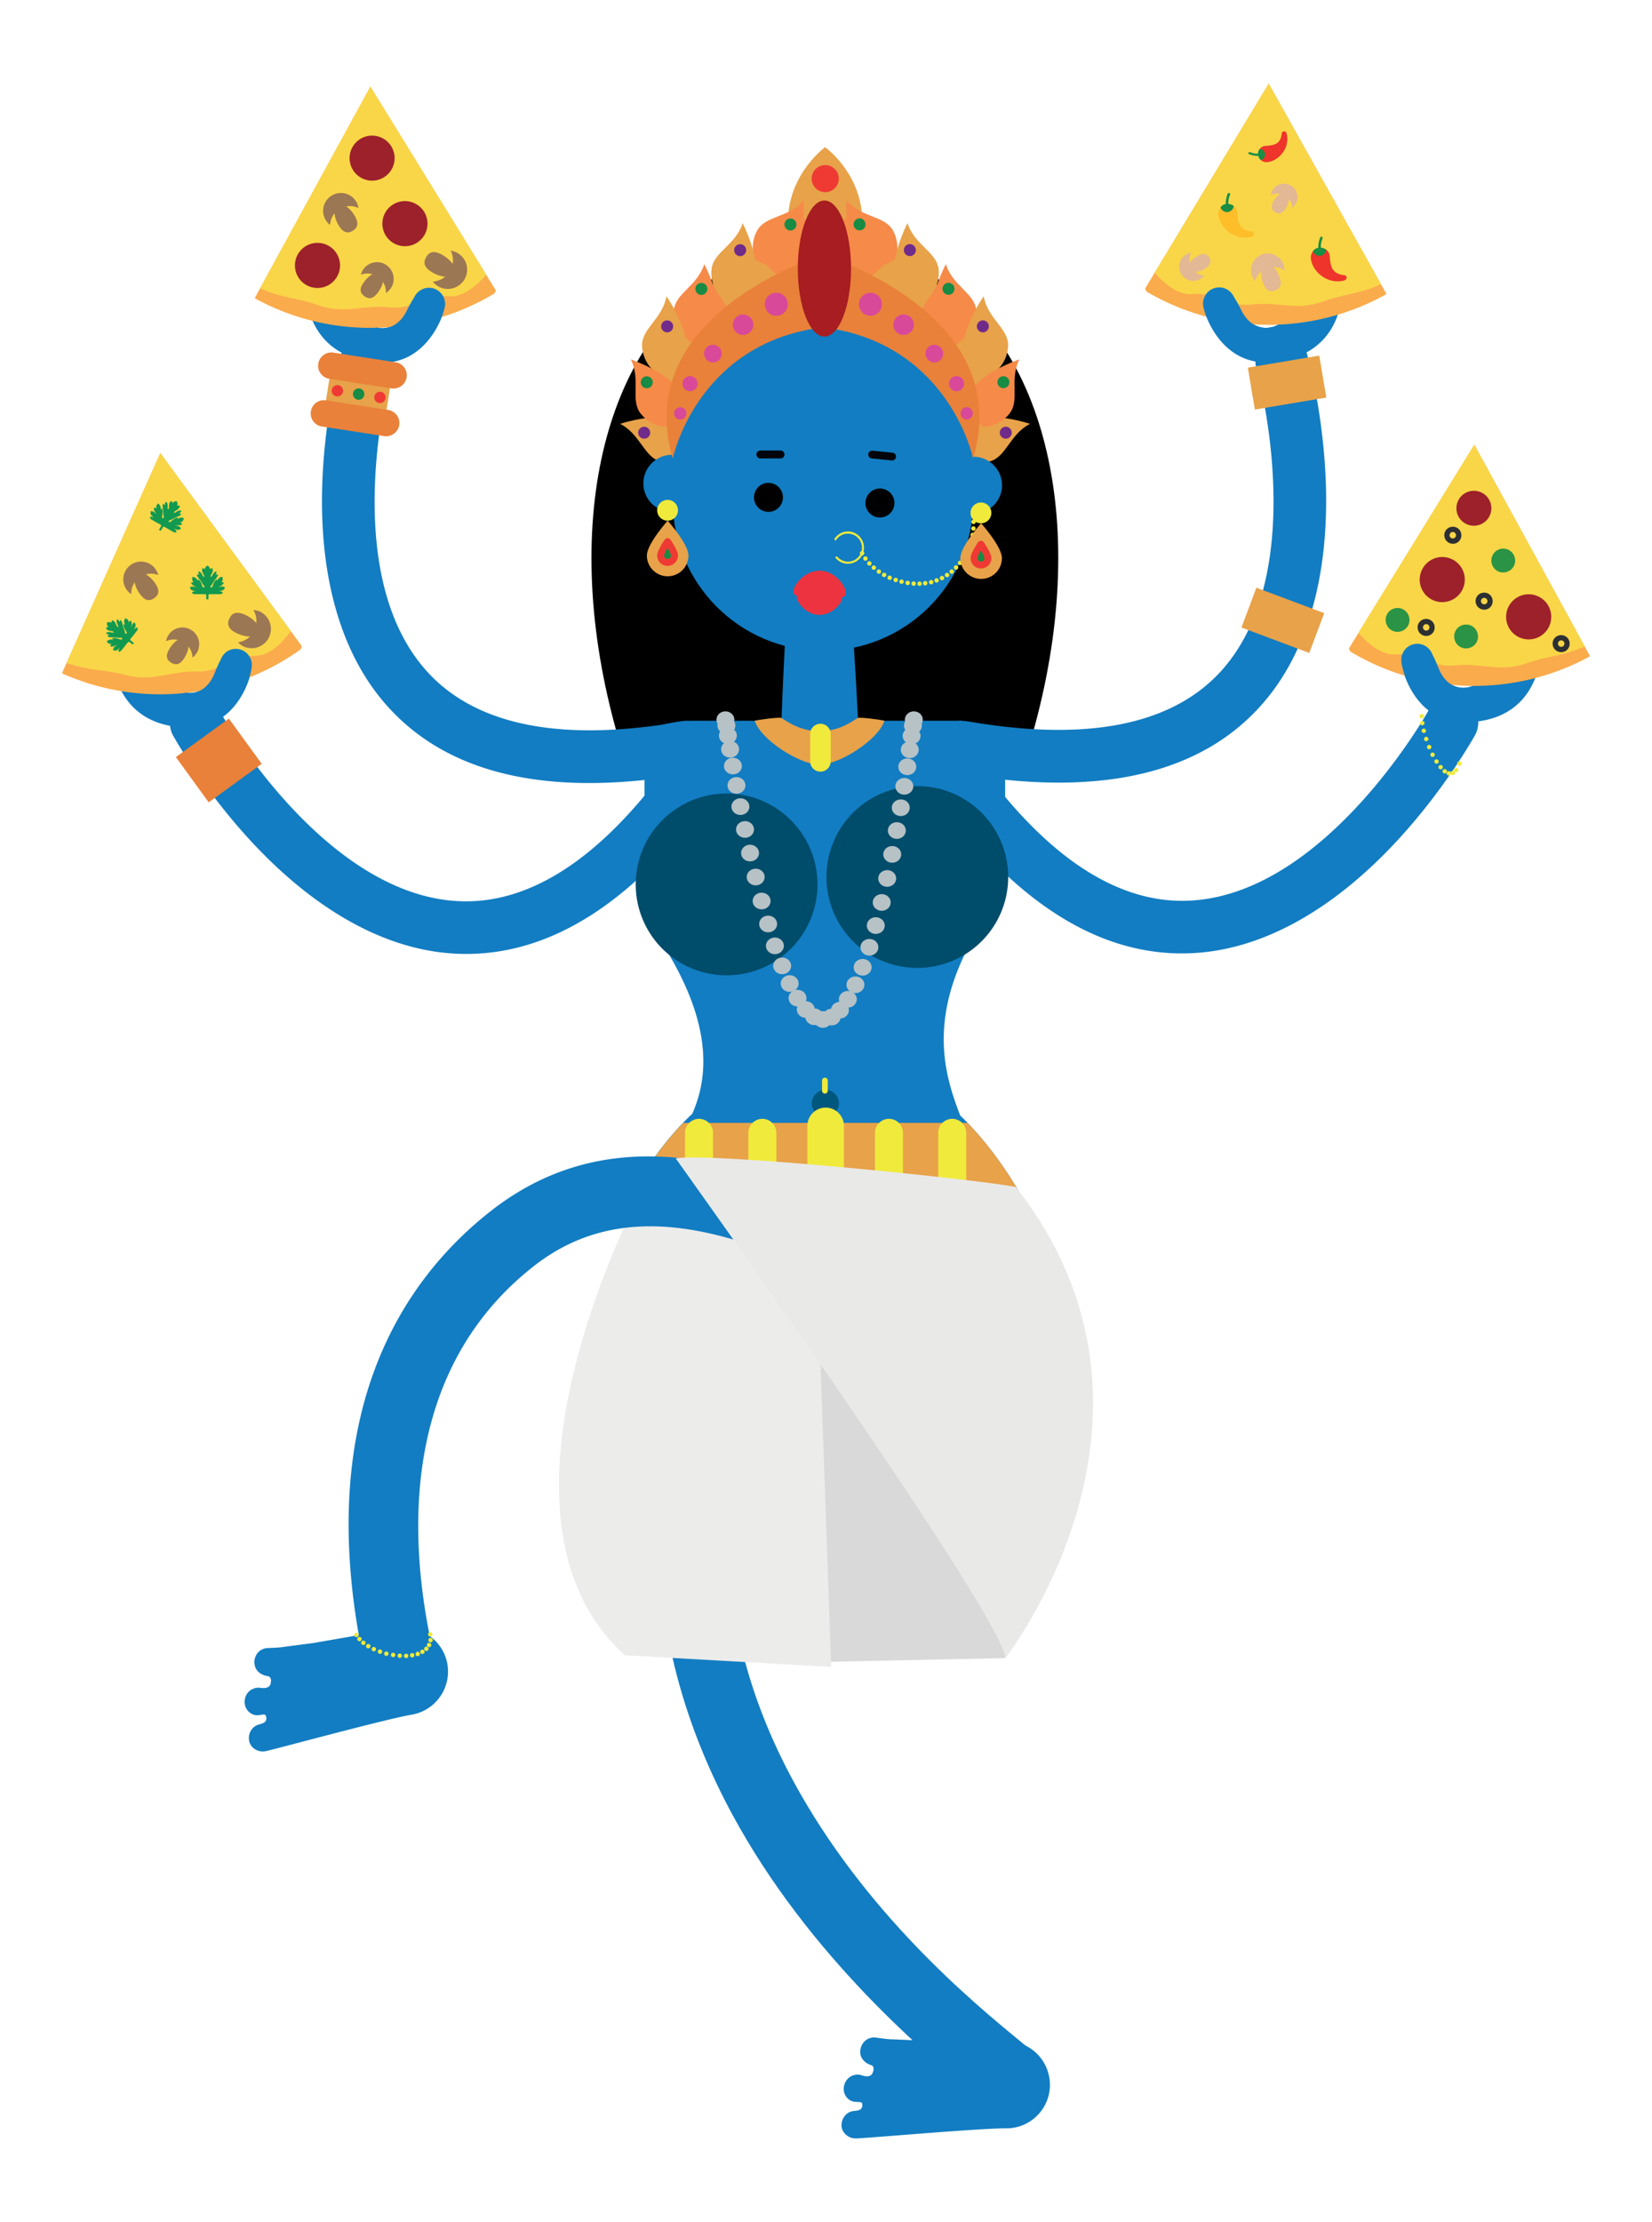<svg xmlns="http://www.w3.org/2000/svg" width="174" height="234" fill="none"><path fill="#D8D9D8" d="M83.67 135.166c1.394 2.488 0 39.91 0 39.91l22.211-.464.929-32.778-3.268-9.156-20.651 1.858.78.63Z"/><path fill="#127DC2" fill-rule="evenodd" d="M43.372 180.568c-2.836.481-15.028 3.816-15.427 3.849-.696.133-1.46-.266-1.675-.962-.215-.78.2-1.626.979-1.842.547-.149.862-.282.796-.763-.066-.464-.381-.248-.697-.248-.63.149-1.31-.266-1.526-.962-.215-.78.2-1.626.979-1.842.15-.066.315-.066.465-.066h.082s1.162.265 1.178-.597c.083-.315-.066-.614-.381-.631-.614-.099-1.145-.497-1.294-1.045-.216-.779.199-1.625.978-1.841.15-.066.316-.066.465-.066.497-.033 1.095-.033 1.675-.133l3.052-.398 8.792-1.526c2.488-.431 4.877 1.261 5.308 3.749.431 2.505-1.244 4.893-3.749 5.324ZM105.989 224.131c-2.87-.017-15.476 1.111-15.858 1.061-.713.017-1.393-.514-1.493-1.244-.066-.813.481-1.559 1.277-1.642.564-.05.896-.133.913-.597.016-.465-.332-.299-.63-.365-.63.033-1.245-.481-1.327-1.211-.067-.813.48-1.559 1.277-1.642.166-.05.315-.017.464.016l.083.017s1.095.465 1.26-.381c.133-.282.05-.631-.248-.681-.597-.199-1.045-.68-1.095-1.244-.066-.812.481-1.559 1.278-1.642.165-.05.315-.016.464.017.498.05 1.095.166 1.675.166l3.069.132 8.924.05a4.606 4.606 0 0 1 4.562 4.628c0 2.521-2.074 4.578-4.595 4.562Z" clip-rule="evenodd"/><path fill="#000" d="M87.378 25.125c-5.905.846-10.799 3.019-13.303 4.893-12.043 9.04-15.211 29.56-7.83 51.257h41.271c7.381-21.697 4.213-42.216-7.83-51.257-2.488-1.89-6.42-4.047-12.308-4.893Z"/><path fill="#127DC2" d="M39.66 38.15c4.942.415 6.85-4.395 7.132-5.672v-.017c.1-.332.1-.697-.033-1.045a1.706 1.706 0 0 0-2.173-1.029c-.431.15-.747.465-.946.846-.431.714-.448.747-.846 1.526-1.293 2.555-3.898 2.107-4.877.382-1.094-1.924-.696-3.7.282-4.611.88-.83 2.39-.83 3.45-.946.183 0 .382-.017.565-.083a1.655 1.655 0 0 0 .995-2.123 1.637 1.637 0 0 0-1.51-1.095c-.348.017-.497-.348-.497-.697 0-.962 1.294-.763 1.343-.763h.067c.166 0 .332-.033.497-.083a1.655 1.655 0 0 0 .996-2.123 1.692 1.692 0 0 0-1.841-1.078c-.316.016-.68.282-.78-.232-.1-.514.249-.747.862-.946a1.652 1.652 0 0 0-.979-3.152c-1.177.133-2.82 1.178-4.544 2.77-2.704 2.472-4.794 7.1-4.695 11.861.117 4.76 2.588 7.912 7.531 8.31Z"/><path fill="#FAAB4C" d="M26.852 31.417v-.066L39.01 9.123l13.22 21.465s-.049.116-.148.315a25.39 25.39 0 0 1-12.458 3.616 25.172 25.172 0 0 1-12.772-3.102Z"/><path fill="#F9D648" d="M33.636 32.18c-2.753-.945-3.384-.63-6.22-1.791-.017 0-.017-.017-.033-.017L39.01 9.123 51.219 28.93c-1.028 1.161-2.471 2.389-3.898 2.273-2.654-.216-3.765 1.46-6.353 1.16-2.604-.298-4.578.747-7.332-.182Z"/><path fill="#9C7753" d="M35.787 21.995c-.63.365-.978 1.012-1.028 1.692a1.816 1.816 0 0 1-.465-.53 1.872 1.872 0 0 1 .664-2.572 1.872 1.872 0 0 1 2.57.664c.117.215.2.431.233.663a2.089 2.089 0 0 0-1.974.083Z"/><path fill="#9C7753" d="M35.658 23.707c.53.896 1.028.88 1.493.597.464-.282.713-.713.199-1.592-.531-.896-1.327-1.394-1.792-1.112-.48.266-.431 1.211.1 2.107ZM47.403 28.53c.398-.68.398-1.476.066-2.14.249.034.481.117.713.25a2.02 2.02 0 0 1 .747 2.77c-.564.962-1.808 1.31-2.77.746a2.1 2.1 0 0 1-.58-.498 2.291 2.291 0 0 0 1.824-1.128Z"/><path fill="#9C7753" d="M46.611 26.855c-.962-.564-1.443-.282-1.725.232-.298.515-.298 1.046.664 1.61.979.563 1.99.597 2.289.099.299-.514-.249-1.377-1.228-1.94ZM39.849 29.176a1.94 1.94 0 0 0-1.841-.249c.05-.215.15-.415.282-.597.58-.78 1.675-.962 2.455-.381.78.58.962 1.675.381 2.454a1.76 1.76 0 0 1-.48.448 1.954 1.954 0 0 0-.797-1.675Z"/><path fill="#9C7753" d="M38.346 29.686c-.58.78-.381 1.21.033 1.509.415.299.88.365 1.46-.431.58-.78.697-1.66.299-1.958-.432-.298-1.228.1-1.792.88Z"/><path fill="#9D212B" d="M39.192 19.025a2.372 2.372 0 1 0 0-4.744 2.372 2.372 0 0 0 0 4.744ZM45.022 23.702a2.376 2.376 0 1 1-4.743-.297 2.376 2.376 0 0 1 4.743.297ZM35.812 28.1a2.376 2.376 0 1 1-4.743-.297 2.376 2.376 0 0 1 4.743.297Z"/><path fill="#127DC2" d="M39.578 34.471c1.111.315 2.422-.1 3.235-1.692.398-.78.414-.813.846-1.526.182-.381.514-.68.945-.846a1.693 1.693 0 0 1 2.173 1.029c.133.348.133.713.033 1.045v.016c-.282 1.278-2.19 6.088-7.132 5.673l-.1-3.699Z"/><path fill="#127DC2" d="M69.97 81.884c-13.353 1.841-23.223-.73-29.327-7.697-4.777-5.44-7.083-13.585-6.685-23.587.299-7.332 1.908-13.088 1.99-13.337a2.768 2.768 0 0 1 5.325 1.51c-.066.215-5.839 21.1 3.55 31.765 4.91 5.574 13.37 7.498 25.164 5.74a2.77 2.77 0 0 1 3.151 2.322 2.77 2.77 0 0 1-2.322 3.151c-.299.05-.58.084-.846.133ZM19.85 76.608c4.96.016 6.486-4.943 6.668-6.237v-.017a1.707 1.707 0 0 0-.116-1.028c-.382-.846-1.393-1.228-2.24-.846a1.604 1.604 0 0 0-.862.912c-.365.746-.398.78-.713 1.593-1.078 2.637-3.716 2.405-4.827.763-1.244-1.842-.979-3.633-.1-4.612.813-.896 2.323-1.028 3.367-1.227a1.65 1.65 0 0 0 .548-.133c.83-.382 1.21-1.36.83-2.19-.283-.647-.93-.995-1.593-.962-.349.05-.53-.298-.564-.647-.083-.945 1.227-.862 1.277-.862h.067a1.39 1.39 0 0 0 .497-.133c.83-.382 1.211-1.36.83-2.19a1.63 1.63 0 0 0-1.908-.912c-.315.05-.664.332-.796-.166-.15-.514.199-.763.78-1.012.829-.381 1.21-1.36.829-2.19a1.654 1.654 0 0 0-2.057-.878c-1.178.215-2.704 1.41-4.313 3.118-2.505 2.67-4.213 7.465-3.732 12.192.448 4.711 3.168 7.647 8.128 7.664Z"/><path fill="#FAAB4C" d="M6.547 70.917v-.066l10.334-23.14 14.912 20.337s-.05.116-.116.331a25.125 25.125 0 0 1-12.125 4.595 25.326 25.326 0 0 1-13.005-2.057Z"/><path fill="#F9D648" d="M13.37 71.116c-2.82-.713-3.434-.365-6.337-1.277-.016 0-.016 0-.033-.016l9.886-22.112 13.752 18.76c-.93 1.245-2.273 2.588-3.7 2.588-2.67-.016-3.632 1.759-6.253 1.66-2.604-.1-4.495 1.11-7.315.397Z"/><path fill="#9C7753" d="M14.705 60.795a2.083 2.083 0 0 0-.879 1.775 1.719 1.719 0 0 1-.497-.48 1.864 1.864 0 0 1 .447-2.605 1.864 1.864 0 0 1 2.605.448c.133.199.232.414.298.63a2.105 2.105 0 0 0-1.974.232Z"/><path fill="#9C7753" d="M14.702 62.506c.597.846 1.094.796 1.542.48.448-.314.664-.762.067-1.608-.598-.846-1.444-1.278-1.875-.962-.448.315-.332 1.244.266 2.09ZM26.795 66.382a2.316 2.316 0 0 0-.1-2.14c.25.017.498.083.73.183a2.03 2.03 0 0 1-1.741 3.666 2.094 2.094 0 0 1-.614-.448c.73-.1 1.377-.548 1.725-1.261Z"/><path fill="#9C7753" d="M25.87 64.77c-1.013-.48-1.46-.165-1.71.366-.248.53-.215 1.078.797 1.559 1.012.48 2.04.431 2.289-.083.265-.547-.365-1.36-1.377-1.841ZM19.342 67.633a1.907 1.907 0 0 0-1.858-.1c.034-.216.116-.415.233-.614a1.757 1.757 0 0 1 2.422-.58 1.757 1.757 0 0 1 .58 2.422c-.116.199-.265.365-.448.48a1.946 1.946 0 0 0-.929-1.608Z"/><path fill="#9C7753" d="M17.87 68.279c-.513.83-.281 1.244.167 1.51.431.265.912.281 1.41-.548.514-.83.564-1.709.132-1.99-.43-.266-1.194.199-1.708 1.028Z"/><path fill="#129950" d="M23.268 61.773c-.116.033-.249.082-.249.082s.116-.082.199-.132c.265-.133.365-.349.365-.349s-.116-.1-.299-.066c.05-.017.117-.1.15-.166.066-.116-.017-.398-.017-.398s-.249.017-.381.166c-.133.15-.166.265-.166.265l-.05-.182s-.116.083-.265.315c-.1.15-.166.647-.349.547-.133-.082.05-.165.2-.43.215-.366.314-.449.447-.648.15-.199.1-.282.1-.282s-.183.017-.233.034c-.05.016.1-.117.083-.233-.033-.116-.033-.133-.033-.133s-.215.067-.348.316c-.116.215-.15.298-.232.249-.083-.05.199-.399.215-.598.017-.215-.05-.315-.05-.315s-.149.067-.182.1c-.017.016-.033.033-.033.05a.697.697 0 0 0-.05-.15c-.083-.199-.249-.249-.249-.249s-.15.05-.232.25c-.033.082-.05.115-.05.148 0-.016-.016-.033-.033-.05a1.064 1.064 0 0 0-.182-.099s-.083.1-.05.315c.017.216.298.548.215.598-.082.05-.116-.034-.232-.25-.132-.248-.348-.315-.348-.315s-.017.017-.033.133c-.034.116.133.25.083.233a1.9 1.9 0 0 0-.232-.034s-.05.067.099.282c.15.2.232.282.448.647.15.25.332.349.199.431-.182.1-.249-.398-.348-.547-.15-.232-.266-.315-.266-.315l-.05.182s-.033-.132-.166-.265c-.132-.133-.381-.166-.381-.166s-.066.266-.017.398c.034.067.1.133.15.166-.183-.017-.299.066-.299.066s.083.2.365.349c.083.05.2.133.2.133s-.134-.05-.25-.083c-.182-.05-.431.066-.431.066s.033.216.199.315c.116.066.58.1.348.1-.232 0-.331.149-.331.149s.066.166.298.166h.913c.182 0 .298-.017.298.133v.414h.232v-.414c0-.15.116-.133.299-.133h.912c.232 0 .299-.166.299-.166s-.1-.15-.332-.15.249-.05.348-.099c.183-.1.2-.315.2-.315s-.233-.116-.415-.066ZM13.893 65.844c-.05.116-.083.249-.083.249s0-.15.034-.232a.732.732 0 0 0-.05-.498s-.15.033-.25.183c0-.05.001-.15-.032-.216-.05-.133-.315-.232-.315-.232s-.133.199-.116.398c.016.199.099.298.099.298l-.182-.066s-.017.133.083.398c.066.166.398.53.215.614-.15.05-.1-.15-.215-.431-.15-.398-.15-.515-.233-.763-.066-.233-.15-.25-.15-.25s-.098.15-.115.2c-.017.05-.033-.166-.133-.216-.1-.05-.133-.05-.133-.05s-.082.2.034.465c.1.232.149.298.05.332-.1.033-.183-.398-.332-.548-.15-.15-.282-.15-.282-.15s-.05.15-.034.2c0 .017.017.033.017.05-.017-.017-.066-.033-.15-.05-.198-.05-.348.033-.348.033s-.05.15.05.349a.355.355 0 0 0 .083.132h-.05c-.05 0-.199.083-.199.083s.017.116.2.232c.182.117.613.1.613.2-.017.099-.1.066-.332.016-.282-.05-.464.066-.464.066s.016.017.083.116c.066.083.282.05.232.083-.05.034-.166.166-.166.166s.033.083.282.1c.249.016.365 0 .796.05.299.033.481-.05.465.116-.033.199-.465-.05-.647-.067-.282-.033-.415.017-.415.017l.116.166s-.116-.067-.315-.033c-.199.016-.365.199-.365.199s.166.232.299.249a.44.44 0 0 0 .216-.017c-.133.133-.133.282-.133.282s.215.066.497-.066c.083-.034.233-.083.233-.083s-.117.066-.233.149c-.165.116-.215.381-.215.381s.199.117.381.034c.116-.05.448-.398.299-.216-.15.182-.1.348-.1.348s.166.05.315-.132c.15-.183.465-.564.564-.714.117-.132.183-.232.282-.149.117.083.332.266.332.266l.066-.084.067-.082s-.216-.166-.332-.266c-.116-.1-.033-.182.083-.315s.415-.53.564-.713c.15-.183.05-.332.05-.332s-.183-.017-.332.166c-.15.182.116-.216.133-.349.033-.199-.116-.364-.116-.364s-.2.116-.266.298ZM18.727 55.388c-.133-.034-.265-.05-.265-.05s.149-.017.248-.017c.299.017.481-.116.481-.116s-.05-.133-.215-.216c.05 0 .149-.033.215-.066.117-.083.183-.348.183-.348s-.216-.1-.415-.05a.554.554 0 0 0-.282.15l.05-.183s-.133.016-.382.149c-.165.083-.464.481-.564.299-.083-.133.133-.133.382-.266.365-.199.481-.232.713-.348.216-.1.216-.183.216-.183s-.166-.083-.216-.083c-.05-.016.15-.05.183-.165.033-.117.033-.133.033-.133s-.216-.05-.448.1c-.216.132-.265.198-.315.099-.05-.083.365-.249.497-.415.133-.182.1-.298.1-.298s-.166-.017-.216 0c-.016 0-.033.016-.05.016.017-.016.017-.066.034-.15.016-.215-.083-.33-.083-.33s-.15-.034-.332.099a.994.994 0 0 0-.116.1v-.05c-.017-.05-.116-.183-.116-.183s-.116.05-.2.232c-.082.2 0 .63-.115.63-.1 0-.083-.082-.067-.331a.706.706 0 0 0-.149-.448l-.1.1c-.082.082-.016.282-.05.248a2.263 2.263 0 0 0-.182-.132s-.066.033-.05.282c.017.248.05.364.067.78.016.298.116.464-.033.464-.2 0-.017-.465-.034-.647-.016-.282-.066-.398-.066-.398l-.15.132s.034-.132-.016-.315c-.05-.182-.249-.332-.249-.332s-.199.2-.199.332c0 .083.017.166.05.216-.15-.116-.298-.083-.298-.083s-.017.216.149.48c.05.084.116.217.116.217s-.083-.117-.183-.2c-.132-.149-.398-.149-.398-.149s-.083.2.017.382c.066.116.464.381.249.265-.2-.116-.365-.033-.365-.033s-.033.166.182.282c.2.116.63.365.796.448.15.083.266.133.183.265-.066.133-.216.365-.216.365l.1.05.1.05s.132-.233.215-.365c.067-.133.166-.05.315.033.15.083.58.332.796.448.2.116.332 0 .332 0s-.016-.183-.215-.299c-.2-.116.232.083.364.083.2 0 .332-.166.332-.166s-.15-.199-.348-.248Z"/><path fill="#127DC2" d="M19.477 72.928c1.128.233 2.405-.298 3.085-1.94.332-.813.348-.847.713-1.593.166-.398.465-.73.863-.912a1.687 1.687 0 0 1 2.239.846c.15.332.183.696.116 1.028v.017c-.182 1.294-1.692 6.237-6.652 6.237l-.364-3.683Z"/><path fill="#127DC2" d="M73.824 85.242c-8.194 10.715-17.019 15.808-26.258 15.161-7.216-.498-14.598-4.678-21.349-12.06-4.96-5.424-7.846-10.649-7.978-10.864a2.78 2.78 0 0 1 1.094-3.766 2.78 2.78 0 0 1 3.766 1.095c.1.2 10.699 19.11 24.865 20.071 7.415.514 14.78-4.08 21.912-13.618a2.776 2.776 0 0 1 3.882-.564 2.777 2.777 0 0 1 .564 3.881c-.166.216-.332.448-.498.664ZM133.938 38.12c-4.943.414-6.851-4.397-7.133-5.674v-.016a1.624 1.624 0 0 1 .033-1.045 1.707 1.707 0 0 1 2.173-1.029c.432.15.747.464.946.846.431.713.448.746.846 1.526 1.294 2.555 3.898 2.107 4.877.382 1.095-1.924.696-3.7-.282-4.612-.879-.83-2.389-.83-3.45-.945-.183 0-.382-.017-.564-.083a1.655 1.655 0 0 1-.996-2.123 1.637 1.637 0 0 1 1.51-1.095c.348.016.497-.349.497-.697 0-.962-1.293-.763-1.343-.763h-.067c-.165 0-.331-.033-.497-.083a1.654 1.654 0 0 1-.995-2.123 1.691 1.691 0 0 1 1.841-1.078c.315.016.68.282.779-.232.1-.515-.248-.747-.862-.946a1.65 1.65 0 0 1 .978-3.152c1.178.133 2.82 1.178 4.546 2.77 2.703 2.472 4.793 7.1 4.694 11.86-.116 4.761-2.588 7.913-7.531 8.311Z"/><path fill="#FAAB4C" d="M146.005 30.985v-.067L133.631 8.807l-13.022 21.58s.05.117.15.316a25.295 25.295 0 0 0 12.49 3.5 25.314 25.314 0 0 0 12.756-3.218Z"/><path fill="#F9D648" d="M139.217 31.797c2.737-.962 3.384-.663 6.204-1.84.016 0 .016-.017.033-.017L133.627 8.807l-12.01 19.922c1.029 1.16 2.488 2.372 3.915 2.239 2.654-.249 3.782 1.427 6.37 1.095 2.571-.332 4.578.697 7.315-.266Z"/><path fill="#E3B894" d="M135.345 20.594c.481.282.747.763.78 1.277.133-.099.249-.248.348-.398a1.415 1.415 0 0 0-.514-1.94 1.415 1.415 0 0 0-1.941.514 1.52 1.52 0 0 0-.182.497 1.672 1.672 0 0 1 1.509.05Z"/><path fill="#E3B894" d="M135.45 21.891c-.398.68-.763.664-1.128.465-.348-.2-.547-.531-.149-1.212.398-.68.995-1.061 1.344-.845.365.199.331.912-.067 1.592ZM125.528 28.197a1.667 1.667 0 0 1-.066-1.576 1.56 1.56 0 0 0-.531.183 1.488 1.488 0 0 0-.53 2.04 1.488 1.488 0 0 0 2.454.166 1.596 1.596 0 0 1-1.327-.813Z"/><path fill="#E3B894" d="M126.086 26.97c.713-.415 1.045-.216 1.277.15.216.364.233.762-.481 1.194-.713.414-1.459.448-1.675.083-.232-.382.166-1.012.879-1.427ZM133.447 28.232a2.005 2.005 0 0 1 1.841.265 2.17 2.17 0 0 0-.1-.647 1.767 1.767 0 0 0-2.256-1.061 1.766 1.766 0 0 0-1.061 2.256c.083.215.199.398.331.564a1.955 1.955 0 0 1 1.245-1.377Z"/><path fill="#E3B894" d="M134.759 29.145c.331.912.016 1.277-.465 1.443-.481.166-.945.1-1.277-.813-.332-.912-.216-1.791.265-1.974.498-.166 1.145.431 1.477 1.344Z"/><path fill="#FEBE2A" d="M131.844 24.383c-1.36-.133-1.443-1.012-1.526-1.924v-.067a.931.931 0 0 0-.365-.68c-.033-.016-.05-.05-.083-.066-.083-.05-.182-.017-.215.083a.446.446 0 0 1-.365.315.45.45 0 0 1-.432-.232c-.049-.083-.149-.116-.232-.05 0 0-.066.066-.066.083-.017.017-.017.033-.033.05-.15.215-.233.464-.199.73.066.68.514 1.41 1.177 1.874l.017.017c.763.514 1.609.63 2.355.414.133-.033.216-.166.216-.298a.255.255 0 0 0-.249-.25Z"/><path fill="#198E44" d="M129.554 20.504c-.133.348-.216.696-.166 1.111 0 .083-.05.15-.116.15-.083 0-.15-.05-.15-.133-.033-.316 0-.598.067-.863.033-.116.066-.249.116-.365.033-.066.116-.116.182-.083.067.033.1.116.067.183Z"/><path fill="#198E44" d="M129.948 21.7a.74.74 0 0 1-.647.63c-.332.033-.63-.166-.746-.498 0 0 .066-.066.066-.083a.881.881 0 0 1 .597-.282c.232-.016.448.05.647.166.033.033.067.05.083.067Z"/><path fill="#EE342B" d="M141.586 28.977c-1.36-.133-1.443-1.012-1.526-1.925v-.066a.931.931 0 0 0-.365-.68c-.033-.017-.049-.05-.083-.066-.083-.05-.182-.017-.215.083a.446.446 0 0 1-.365.315.45.45 0 0 1-.431-.233c-.05-.082-.15-.116-.233-.05 0 0-.066.067-.066.084-.017.016-.017.033-.033.05a1.046 1.046 0 0 0-.199.73c.066.68.514 1.41 1.178 1.874l.016.016c.763.515 1.609.63 2.356.415.132-.033.215-.166.215-.299 0-.132-.116-.232-.249-.248Z"/><path fill="#198E44" d="M139.296 25.115c-.133.348-.216.697-.166 1.111 0 .083-.05.15-.116.15-.083 0-.149-.05-.149-.133-.034-.315 0-.597.066-.863.033-.116.066-.248.116-.365.033-.066.116-.116.183-.083.066.017.099.1.066.183Z"/><path fill="#198E44" d="M139.69 26.31a.74.74 0 0 1-.647.631c-.331.034-.63-.166-.746-.497 0 0 .066-.067.066-.083a.881.881 0 0 1 .597-.282c.233-.017.448.05.647.166.033.016.067.05.083.066Z"/><path fill="#EE342B" d="M135.004 14.052c-.116 1.177-.879 1.244-1.659 1.31h-.066a.79.79 0 0 0-.581.315c-.016.017-.033.05-.05.067-.049.066-.016.165.067.182a.372.372 0 0 1 .282.315.371.371 0 0 1-.199.365c-.067.033-.1.133-.034.2 0 0 .067.049.067.066l.033.033a.85.85 0 0 0 .63.166c.597-.05 1.211-.448 1.626-1.012l.017-.017c.447-.647.547-1.377.364-2.024a.248.248 0 0 0-.248-.182c-.15 0-.249.1-.249.216Z"/><path fill="#198E44" d="M131.663 16.027c.299.116.597.182.946.15.066 0 .132.032.132.099 0 .066-.049.133-.116.133-.265.016-.514 0-.746-.067-.1-.033-.216-.066-.315-.1-.067-.033-.1-.099-.067-.165.034-.05.1-.083.166-.05Z"/><path fill="#198E44" d="M132.694 15.676a.634.634 0 0 1 .548.547c.033.282-.15.548-.432.647 0 0-.066-.05-.066-.066a.84.84 0 0 1-.249-.514.79.79 0 0 1 .15-.548c.016-.016.033-.05.049-.066Z"/><path fill="#127DC2" d="M134.014 34.43c-1.111.315-2.422-.1-3.234-1.692-.399-.78-.415-.813-.846-1.526a1.707 1.707 0 0 0-.946-.846 1.693 1.693 0 0 0-2.173 1.029 1.611 1.611 0 0 0-.033 1.045v.016c.282 1.278 2.189 6.088 7.133 5.673l.099-3.699Z"/><path fill="#127DC2" d="M103.622 81.84c13.354 1.84 23.223-.73 29.328-7.698 4.777-5.44 7.082-13.585 6.684-23.587-.298-7.332-1.907-13.088-1.99-13.337a2.768 2.768 0 0 0-5.325 1.51c.067.215 5.839 21.1-3.55 31.765-4.91 5.574-13.369 7.498-25.163 5.74a2.77 2.77 0 0 0-3.152 2.322 2.77 2.77 0 0 0 2.323 3.152c.298.066.58.1.845.132ZM154.271 76.056c-4.96.017-6.486-4.943-6.668-6.237v-.017a1.711 1.711 0 0 1 .116-1.028 1.701 1.701 0 0 1 2.239-.846c.415.182.714.514.863.912.365.747.398.78.713 1.593 1.078 2.637 3.716 2.405 4.827.763 1.244-1.841.979-3.633.1-4.612-.813-.895-2.323-1.028-3.368-1.227a1.654 1.654 0 0 1-.547-.133c-.829-.381-1.211-1.36-.829-2.19.282-.646.929-.995 1.592-.962.348.05.531-.298.564-.647.083-.945-1.227-.862-1.277-.862h-.067a1.391 1.391 0 0 1-.497-.133c-.829-.381-1.211-1.36-.829-2.19a1.656 1.656 0 0 1 1.907-.928c.315.05.664.332.796-.166.149-.514-.199-.763-.779-1.012-.83-.382-1.211-1.36-.83-2.19a1.654 1.654 0 0 1 2.057-.879c1.178.216 2.704 1.41 4.313 3.119 2.505 2.67 4.213 7.464 3.732 12.192-.448 4.727-3.151 7.663-8.128 7.68Z"/><path fill="#FAAB4C" d="M167.449 69.126v-.066l-12.158-22.228-13.221 21.465s.05.116.15.315a25.387 25.387 0 0 0 12.457 3.616c4.611.1 8.974-1.028 12.772-3.102Z"/><path fill="#F9D648" d="M160.67 69.89c2.753-.946 3.384-.631 6.22-1.792.017 0 .017-.017.033-.017l-11.644-21.249-12.209 19.806c1.029 1.161 2.472 2.389 3.898 2.272 2.654-.215 3.766 1.46 6.354 1.162 2.604-.299 4.594.746 7.348-.183Z"/><path fill="#9D212B" d="M155.24 55.364a1.84 1.84 0 1 0 0-3.682 1.84 1.84 0 0 0 0 3.682ZM149.536 61.182a2.376 2.376 0 1 0 2.223-2.52 2.388 2.388 0 0 0-2.223 2.52Z"/><path fill="#2B9345" d="M145.949 65.358c.049.696.63 1.227 1.327 1.177.696-.05 1.227-.63 1.177-1.327-.049-.696-.63-1.227-1.327-1.177a1.238 1.238 0 0 0-1.177 1.327ZM157.08 59.106c.049.696.63 1.227 1.327 1.177.696-.05 1.227-.63 1.177-1.327-.049-.696-.63-1.227-1.327-1.177-.68.033-1.211.63-1.177 1.327ZM153.167 67.104c.05.696.631 1.227 1.327 1.177.697-.05 1.228-.63 1.178-1.327-.05-.696-.63-1.227-1.327-1.177a1.238 1.238 0 0 0-1.178 1.327Z"/><path fill="#2D3032" d="M156.32 64.204a.904.904 0 0 1-.896-.846.883.883 0 0 1 .846-.946.882.882 0 0 1 .945.846.883.883 0 0 1-.846.946h-.049Zm-.332-.88a.347.347 0 0 0 .365.316.338.338 0 0 0 .315-.365.348.348 0 0 0-.365-.316c-.182.017-.332.183-.315.365ZM153.023 57.264a.904.904 0 0 1-.896-.846.883.883 0 0 1 .846-.945.882.882 0 0 1 .945.846.883.883 0 0 1-.846.945h-.049Zm-.349-.879c.017.183.183.332.365.315a.337.337 0 0 0 .315-.365.347.347 0 0 0-.364-.315c-.183.017-.316.183-.316.365ZM150.21 66.971a.904.904 0 0 1-.895-.846.882.882 0 0 1 .845-.945.884.884 0 0 1 .946.846.883.883 0 0 1-.846.945h-.05Zm-.332-.879c.017.183.183.332.365.315a.338.338 0 0 0 .316-.365c-.017-.182-.183-.331-.365-.315a.348.348 0 0 0-.316.365ZM164.429 68.68a.905.905 0 0 1-.896-.846.884.884 0 0 1 .846-.945.884.884 0 0 1 .946.846.884.884 0 0 1-.846.945h-.05Zm-.332-.879c.017.183.183.332.365.315a.337.337 0 0 0 .315-.365.347.347 0 0 0-.365-.315.348.348 0 0 0-.315.365Z"/><path fill="#9D212B" d="M158.638 65.108a2.376 2.376 0 1 0 4.744-.298 2.376 2.376 0 1 0-4.744.298Z"/><path fill="#127DC2" d="M154.643 72.395c-1.128.232-2.405-.298-3.085-1.94-.332-.814-.349-.847-.714-1.593a1.717 1.717 0 0 0-.862-.912 1.688 1.688 0 0 0-2.356 1.874v.017c.183 1.293 1.692 6.237 6.652 6.237l.365-3.683Z"/><path fill="#127DC2" d="M99.773 85.187c8.195 10.716 17.019 15.808 26.259 15.161 7.215-.497 14.597-4.677 21.348-12.059 4.96-5.424 7.846-10.65 7.979-10.865a2.78 2.78 0 0 0-1.095-3.766 2.78 2.78 0 0 0-3.765 1.095c-.1.2-10.699 19.11-24.865 20.072-7.415.514-14.78-4.081-21.913-13.619a2.776 2.776 0 0 0-3.881-.564 2.777 2.777 0 0 0-.564 3.882c.166.232.332.447.498.663ZM65.719 127.189h42.547c-2.206-4.229-4.926-7.613-7.133-9.72-1.41-3.699-3.317-9.239.565-17.152V99.04c0-12.11-7.183-21.481-15.842-21.481-8.658 0-15.51 9.372-15.51 21.48v1.278c4.894 8.211 4.081 13.519 2.572 16.969-2.273 2.107-5.026 5.557-7.2 9.903Z"/><path fill="#127DC2" d="M67.883 81.988c0-3.35 2.19-6.088 4.893-6.088h28.199c2.704 0 4.894 2.72 4.894 6.088v9.223c0 3.35-2.19 6.088-4.894 6.088H72.776c-2.704 0-4.893-2.72-4.893-6.088v-9.223Z"/><path fill="#004C6B" d="M86.103 93.138a9.564 9.564 0 0 1-9.57 9.571 9.564 9.564 0 0 1-9.572-9.571 9.564 9.564 0 0 1 9.571-9.572c5.292 0 9.571 4.297 9.571 9.572ZM106.189 92.356a9.564 9.564 0 0 1-9.571 9.572 9.564 9.564 0 0 1-9.571-9.572 9.564 9.564 0 0 1 9.571-9.57c5.292 0 9.571 4.295 9.571 9.57Z"/><path fill="#00577D" d="M88.361 116.19a1.427 1.427 0 1 1-1.427-1.426c.78 0 1.427.647 1.427 1.426Z"/><path fill="#B6C2C6" d="M76.406 76.668c.523 0 .946-.393.946-.879 0-.485-.423-.879-.946-.879-.522 0-.945.394-.945.88 0 .485.423.878.945.878Z"/><path fill="#B6C2C6" d="M76.508 77.282c.522 0 .946-.394.946-.88 0-.485-.424-.879-.946-.879s-.945.394-.945.88c0 .485.423.879.945.879Z"/><path fill="#B6C2C6" d="M76.664 78.346c.522 0 .946-.393.946-.879s-.424-.88-.946-.88-.945.394-.945.88.423.88.945.88Z"/><path fill="#B6C2C6" d="M76.899 79.786c.522 0 .945-.394.945-.88 0-.485-.423-.879-.945-.879-.523 0-.946.394-.946.88 0 .485.423.879.946.879ZM77.195 81.55c.523 0 .946-.394.946-.88 0-.485-.423-.879-.946-.879-.522 0-.945.394-.945.88 0 .485.423.878.945.878ZM77.57 83.59c.523 0 .946-.393.946-.879 0-.485-.423-.879-.946-.879-.522 0-.945.394-.945.88 0 .485.423.878.945.878ZM77.985 85.825c.522 0 .945-.394.945-.88 0-.485-.423-.879-.945-.879-.523 0-.946.394-.946.88 0 .485.423.879.946.879ZM78.469 88.229c.522 0 .946-.394.946-.88 0-.485-.424-.878-.946-.878s-.946.393-.946.879c0 .485.424.879.946.879ZM79 90.715c.522 0 .946-.393.946-.879 0-.485-.424-.879-.946-.879s-.945.394-.945.88c0 .485.423.878.945.878ZM80.219 95.764c.522 0 .946-.393.946-.879s-.424-.88-.946-.88-.946.395-.946.88c0 .486.424.88.946.88ZM80.906 98.182c.522 0 .946-.394.946-.879 0-.486-.424-.88-.946-.88s-.945.394-.945.88.423.88.945.88ZM81.617 100.485c.523 0 .946-.394.946-.88 0-.485-.423-.878-.946-.878-.522 0-.945.393-.945.879 0 .485.423.879.945.879ZM82.383 102.594c.522 0 .946-.393.946-.879 0-.485-.424-.879-.946-.879s-.945.394-.945.879c0 .486.423.879.945.879ZM83.172 104.454c.522 0 .946-.394.946-.88 0-.485-.424-.879-.946-.879s-.945.394-.945.879c0 .486.423.88.945.88Z"/><path fill="#B6C2C6" d="M84 105.993c.522 0 .946-.394.946-.879 0-.486-.424-.88-.946-.88s-.945.394-.945.88c0 .485.423.879.945.879Z"/><path fill="#B6C2C6" d="M84.867 107.188c.523 0 .946-.394.946-.879 0-.486-.423-.879-.946-.879-.522 0-.945.393-.945.879 0 .485.423.879.945.879Z"/><path fill="#B6C2C6" d="M85.766 107.952c.522 0 .945-.394.945-.879 0-.486-.423-.88-.945-.88s-.946.394-.946.88c0 .485.424.879.946.879Z"/><path fill="#B6C2C6" d="M86.672 108.239c.522 0 .946-.394.946-.879 0-.486-.424-.88-.946-.88s-.945.394-.945.88c0 .485.423.879.945.879Z"/><path fill="#B6C2C6" d="M87.594 107.985c.522 0 .946-.394.946-.879 0-.486-.424-.879-.946-.879s-.946.393-.946.879c0 .485.424.879.946.879Z"/><path fill="#B6C2C6" d="M88.469 107.256c.522 0 .945-.393.945-.879 0-.485-.423-.879-.945-.879s-.946.394-.946.879c0 .486.424.879.946.879Z"/><path fill="#B6C2C6" d="M89.297 106.112c.522 0 .946-.394.946-.879 0-.486-.424-.879-.946-.879s-.945.393-.945.879c0 .485.423.879.945.879Z"/><path fill="#B6C2C6" d="M90.102 104.584c.522 0 .945-.393.945-.879 0-.485-.423-.879-.945-.879s-.946.394-.946.879c0 .486.424.879.946.879ZM90.86 102.745c.522 0 .945-.394.945-.88 0-.485-.423-.879-.946-.879-.522 0-.945.394-.945.879 0 .486.423.88.945.88ZM91.57 100.635c.523 0 .946-.393.946-.879 0-.485-.423-.879-.946-.879-.522 0-.945.394-.945.88 0 .485.423.878.945.878ZM92.242 98.35c.523 0 .946-.393.946-.879s-.423-.88-.946-.88c-.522 0-.945.394-.945.88s.423.88.945.88ZM92.867 95.915c.523 0 .946-.394.946-.88 0-.485-.423-.879-.946-.879-.522 0-.945.394-.945.88 0 .485.423.879.945.879ZM93.977 90.852c.522 0 .945-.394.945-.88 0-.485-.423-.878-.945-.878-.523 0-.946.393-.946.879 0 .485.423.88.946.88ZM94.461 88.342c.522 0 .946-.393.946-.879 0-.485-.424-.879-.946-.879s-.945.394-.945.88c0 .485.423.878.945.878ZM94.875 85.94c.522 0 .946-.394.946-.88 0-.485-.424-.878-.946-.878s-.945.393-.945.879c0 .485.423.879.945.879ZM95.25 83.684c.522 0 .946-.394.946-.88 0-.485-.424-.878-.946-.878s-.945.393-.945.879c0 .485.423.88.945.88ZM95.563 81.626c.522 0 .945-.394.945-.88 0-.485-.423-.879-.945-.879-.523 0-.946.394-.946.88 0 .485.423.879.946.879ZM95.82 79.836c.523 0 .946-.393.946-.879 0-.485-.423-.879-.946-.879-.522 0-.945.394-.945.88 0 .485.423.878.945.878Z"/><path fill="#B6C2C6" d="M96.016 78.377c.522 0 .945-.393.945-.879 0-.485-.423-.879-.945-.879s-.946.394-.946.88c0 .485.424.878.946.878Z"/><path fill="#B6C2C6" d="M96.156 77.295c.523 0 .946-.393.946-.879 0-.485-.423-.879-.946-.879-.522 0-.945.394-.945.88 0 .485.423.878.945.878Z"/><path fill="#B6C2C6" d="M96.25 76.668c.522 0 .946-.393.946-.879 0-.485-.424-.879-.946-.879s-.945.394-.945.88c0 .485.423.878.945.878ZM79.594 93.237c.522 0 .946-.394.946-.88 0-.485-.424-.879-.946-.879s-.946.394-.946.88c0 .485.424.879.946.879ZM93.445 93.387c.523 0 .946-.393.946-.879s-.423-.88-.946-.88c-.522 0-.945.394-.945.88s.423.88.945.88Z"/><path fill="#E8A249" d="M90.823 23.224c-.067-4.71-3.484-7.398-3.915-7.73-.398.299-3.981 3.135-3.915 8.029.066 4.71 3.484 7.398 3.915 7.73.398-.316 3.998-3.152 3.915-8.029ZM69.11 38.555l.066 1.277s2.123 1.925 2.222 1.99c.1.067 3.169-2.255 3.169-2.255l.132-3.102-2.289-2.29-3.3 4.38ZM72.828 32.961l.066 1.278s2.124 1.924 2.223 1.99c.1.066 3.168-2.256 3.168-2.256l.133-3.102-2.289-2.289-3.3 4.38Z"/><path fill="#E8A249" d="m77.29 30.221.065 1.277s2.123 1.924 2.223 1.99c.1.067 3.168-2.255 3.168-2.255l.133-3.102-2.289-2.29-3.3 4.38Z"/><path fill="#F68A48" d="m80.61 26.604.066 1.277s2.123 1.924 2.222 1.99c.1.067 3.169-2.255 3.169-2.255l.132-3.102-2.289-2.29-3.3 4.38ZM72.102 34.24l.066 1.278s2.123 1.924 2.223 1.99c.1.067 3.168-2.256 3.168-2.256l-.53-2.056-1.859-3.169-3.068 4.214Z"/><path fill="#F68A48" d="M79.582 27.366c-.166-.1-.647-1.626.166-3.085.879-1.593 3.284-1.327 4.893-3.152 0 0 .647 9.538-5.06 6.237Z"/><path fill="#E8A249" d="M76.018 31.315c-.2-.017-1.244-1.26-1.078-2.936.182-1.841 2.521-2.538 3.284-4.877 0 0 4.412 8.609-2.206 7.813Z"/><path fill="#F68A48" d="M72.07 35.578c-.199-.017-1.244-1.228-1.094-2.903.165-1.808 2.471-2.538 3.201-4.86.017 0 4.462 8.476-2.107 7.763Z"/><path fill="#E8A249" d="M69.07 39.161c-.2 0-1.377-1.061-1.444-2.737-.066-1.824 2.14-2.82 2.572-5.225 0 0 5.474 7.863-1.128 7.962ZM72.619 47.986c-.05.199-1.41 1.028-3.036.613-1.758-.447-2.106-2.853-4.263-3.964 0 0 9.074-3.02 7.299 3.35Z"/><path fill="#F68A48" d="M70.277 44.914c-.166.116-1.742-.033-2.787-1.343-1.144-1.427.034-3.55-1.045-5.723 0 .016 9.074 3.052 3.832 7.066Z"/><path fill="#188B44" d="M68.123 40.89a.63.63 0 1 0 0-1.261.63.63 0 0 0 0 1.26Z"/><path fill="#702B8A" d="M70.271 35a.63.63 0 1 0 0-1.26.63.63 0 0 0 0 1.26ZM67.85 46.198a.63.63 0 1 0-.001-1.26.63.63 0 0 0 0 1.26Z"/><path fill="#188B44" d="M73.872 31.056a.63.63 0 1 0 0-1.261.63.63 0 0 0 0 1.26Z"/><path fill="#702B8A" d="M77.959 26.976a.63.63 0 1 0 0-1.261.63.63 0 0 0 0 1.26Z"/><path fill="#EF3A34" d="M86.88 20.238a1.427 1.427 0 1 0 0-2.853 1.427 1.427 0 0 0 0 2.853Z"/><path fill="#188B44" d="M83.255 24.27a.63.63 0 1 0 0-1.26.63.63 0 0 0 0 1.26Z"/><path fill="#E8A249" d="m104.668 38.543-.066 1.278s-2.123 1.924-2.223 1.99c-.099.066-3.168-2.256-3.168-2.256l-.133-3.102 2.289-2.289 3.301 4.38ZM100.949 32.95l-.066 1.277s-2.123 1.924-2.223 1.99c-.1.067-3.168-2.256-3.168-2.256l-.133-3.102 2.29-2.289 3.3 4.38Z"/><path fill="#E8A249" d="m96.504 30.219-.066 1.277s-2.124 1.924-2.223 1.99c-.1.067-3.168-2.255-3.168-2.255l-.133-3.102 2.29-2.29 3.3 4.38Z"/><path fill="#F68A48" d="m93.176 26.602-.066 1.277s-2.124 1.924-2.223 1.99c-.1.067-3.168-2.255-3.168-2.255l-.133-3.102 2.29-2.29 3.3 4.38ZM101.684 34.229l-.066 1.277s-2.124 1.924-2.223 1.99c-.1.067-3.168-2.255-3.168-2.255l.53-2.057 1.858-3.168 3.069 4.213Z"/><path fill="#F68A48" d="M94.223 27.364c.166-.1.647-1.626-.165-3.085-.88-1.593-3.285-1.327-4.894-3.152 0 0-.663 9.538 5.06 6.237Z"/><path fill="#E8A249" d="M97.787 31.31c.199-.016 1.244-1.26 1.078-2.935-.183-1.841-2.521-2.538-3.284-4.877 0 0-4.43 8.61 2.206 7.813Z"/><path fill="#F68A48" d="M101.729 35.576c.199-.017 1.244-1.228 1.094-2.903-.166-1.808-2.471-2.538-3.201-4.86 0 0-4.446 8.476 2.107 7.763Z"/><path fill="#E8A249" d="M104.739 39.16c.199 0 1.377-1.062 1.443-2.737.067-1.825-2.14-2.82-2.571-5.226-.016 0-5.474 7.863 1.128 7.963ZM101.195 47.982c.05.199 1.41 1.028 3.035.613 1.759-.447 2.107-2.853 4.263-3.964 0 0-9.09-3.019-7.298 3.35Z"/><path fill="#F68A48" d="M103.53 44.912c.166.116 1.742-.033 2.787-1.343 1.144-1.427-.034-3.55 1.045-5.723-.017.016-9.09 3.052-3.832 7.066Z"/><path fill="#188B44" d="M105.685 40.88a.63.63 0 1 0 0-1.26.63.63 0 0 0 0 1.26Z"/><path fill="#702B8A" d="M102.891 34.369a.63.63 0 1 0 1.26 0 .63.63 0 0 0-1.26 0ZM105.305 45.566a.63.63 0 1 0 1.26 0 .63.63 0 0 0-1.26 0Z"/><path fill="#188B44" d="M99.904 31.044a.63.63 0 1 0 0-1.26.63.63 0 0 0 0 1.26Z"/><path fill="#702B8A" d="M95.203 26.337a.63.63 0 1 0 1.26 0 .63.63 0 0 0-1.26 0Z"/><path fill="#188B44" d="M89.906 23.63a.63.63 0 1 0 1.26 0 .63.63 0 0 0-1.26 0Z"/><path fill="#127DC2" d="M80.024 47.96a3.012 3.012 0 0 1 2.986 3.02 2.988 2.988 0 0 1-3.02 2.97l-9.255-.05a2.988 2.988 0 0 1-2.97-3.02 3.012 3.012 0 0 1 3.02-2.986l9.24.067ZM102.556 48.098a3.012 3.012 0 0 1 2.986 3.019 2.988 2.988 0 0 1-3.019 2.969l-9.256-.05a3.012 3.012 0 0 1-2.986-3.019 3.012 3.012 0 0 1 3.02-2.986l9.255.067Z"/><path fill="#127DC2" d="M70.86 52.629c-.05 8.741 7 15.857 15.741 15.907 8.742.05 15.858-7 15.908-15.742l.017-3.997c.049-8.742-7-15.858-15.742-15.908-8.742-.05-15.858 7-15.908 15.742l-.016 3.998Z"/><path fill="#127DC2" d="M90.408 76.787c0-.083 0-.232-.016-.415-.166-4.594-2.14-38.633-4.28-38.616-2.156.017-3.699 34.088-3.815 38.683V77.882c.017 2.256 1.841 4.064 4.08 4.047a4.06 4.06 0 0 0 4.031-4.097v-1.045Z"/><path fill="#EE3340" d="M89.087 62.468c.033-.747-1.145-2.322-2.67-2.372-1.527-.066-2.82 1.41-2.854 2.173-.033.746 1.228.498 2.754.564 1.51.05 2.737.398 2.77-.365Z"/><path fill="#EE3340" d="M83.922 62.83c-.016.614.995 1.875 2.306 1.925 1.31.05 2.422-1.128 2.455-1.742.016-.614-1.045-.415-2.356-.465-1.327-.033-2.388-.315-2.405.282Z"/><path fill="#000" d="M80.94 53.902a1.526 1.526 0 1 0 0-3.052 1.526 1.526 0 0 0 0 3.052ZM92.682 54.498a1.526 1.526 0 1 0 0-3.053 1.526 1.526 0 0 0 0 3.053Z"/><path fill="#00040B" d="M82.624 47.86a.41.41 0 0 1-.414.415h-2.123a.41.41 0 0 1-.415-.415.41.41 0 0 1 .415-.415h2.123a.41.41 0 0 1 .415.415ZM91.454 47.825c-.016.232.133.431.365.448l2.107.216a.41.41 0 0 0 .448-.365.41.41 0 0 0-.365-.448l-2.107-.216a.419.419 0 0 0-.448.365Z"/><path fill="#F0EA3C" d="M89.31 55.965c-.613 0-1.144.332-1.443.813.05.05.1.116.15.182.248-.464.73-.763 1.293-.763a1.48 1.48 0 0 1 1.477 1.476 1.48 1.48 0 0 1-1.477 1.477c-.464 0-.879-.233-1.16-.564l-.2.1c.315.414.796.68 1.36.68.93 0 1.692-.764 1.692-1.693 0-.928-.763-1.708-1.692-1.708Z"/><path fill="#F0EA3C" d="M90.803 58.49a.232.232 0 1 0 0-.465.232.232 0 0 0 0 .465ZM91.154 59.052a.232.232 0 1 0 0-.464.232.232 0 0 0 0 .464ZM91.568 59.566a.232.232 0 1 0 0-.464.232.232 0 0 0 0 .464ZM92.037 60.011a.232.232 0 1 0 0-.464.232.232 0 0 0 0 .464ZM92.568 60.425a.232.232 0 1 0 0-.464.232.232 0 0 0 0 .464ZM93.123 60.775a.232.232 0 1 0 0-.464.232.232 0 0 0 0 .464ZM93.709 61.076a.232.232 0 1 0 0-.465.232.232 0 0 0 0 .465ZM94.342 61.306a.232.232 0 1 0 0-.464.232.232 0 0 0 0 .464ZM94.959 61.488a.232.232 0 1 0 0-.465.232.232 0 0 0 0 .465ZM95.6 61.62a.232.232 0 1 0 0-.464.232.232 0 0 0 0 .465ZM96.232 61.69a.232.232 0 1 0 0-.465.232.232 0 0 0 0 .464ZM96.857 61.703a.232.232 0 1 0 0-.465.232.232 0 0 0 0 .465ZM97.451 61.652a.232.232 0 1 0 0-.465.232.232 0 0 0 0 .465ZM98.076 61.543a.232.232 0 1 0 0-.465.232.232 0 0 0 0 .465ZM98.646 61.353a.232.232 0 1 0 0-.464.232.232 0 0 0 0 .464ZM99.217 61.107a.232.232 0 1 0 0-.464.232.232 0 0 0 0 .464ZM99.748 60.789a.232.232 0 1 0 0-.465.232.232 0 0 0 0 .465ZM100.24 60.425a.232.232 0 1 0 0-.464.232.232 0 0 0 0 .464ZM100.701 59.994a.232.232 0 1 0 0-.465.232.232 0 0 0 0 .465ZM101.115 59.511a.232.232 0 1 0 0-.464.232.232 0 0 0 0 .464ZM101.506 59.004a.232.232 0 1 0 0-.465.232.232 0 0 0 0 .465ZM101.818 58.449a.232.232 0 1 0 0-.465.232.232 0 0 0 0 .465ZM102.076 57.853a.232.232 0 1 0 0-.464.232.232 0 0 0 0 .464ZM102.295 57.226a.232.232 0 1 0 0-.464.232.232 0 0 0 0 .464ZM102.451 56.568a.232.232 0 1 0 0-.464.232.232 0 0 0 0 .464ZM102.529 55.886a.232.232 0 1 0 0-.464.232.232 0 0 0 0 .464ZM102.545 55.185a.232.232 0 1 0 0-.464.232.232 0 0 0 0 .464ZM102.482 54.472a.232.232 0 1 0 0-.464.232.232 0 0 0 0 .464Z"/><path fill="#EE2424" d="M101.991 44.485a.647.647 0 1 0 0-1.294.647.647 0 0 0 0 1.294ZM100.945 41.503a.797.797 0 1 0-.001-1.593.797.797 0 0 0 .001 1.593ZM98.577 38.45a.929.929 0 1 0 0-1.858.929.929 0 0 0 0 1.858ZM95.367 35.563a1.078 1.078 0 1 0 0-2.157 1.078 1.078 0 0 0 0 2.157ZM91.875 33.557a1.21 1.21 0 1 0 0-2.422 1.21 1.21 0 0 0 0 2.422Z"/><path fill="#E9813A" d="m86.72 26.839-.034-.017-.033.017s-20.32 6.17-15.792 21.448c0 0 2.39-11.645 14.98-13.702.248-.016.513-.033.795-.033.316 0 .598.017.88.033 12.59 2.074 14.978 13.702 14.978 13.702 4.562-15.294-15.775-21.448-15.775-21.448Z"/><path fill="#A71D21" d="M86.835 35.447c1.548 0 2.803-3.208 2.803-7.166 0-3.957-1.255-7.166-2.803-7.166-1.549 0-2.804 3.209-2.804 7.166 0 3.958 1.255 7.166 2.804 7.166Z"/><path fill="#D8499A" d="M71.624 44.182a.647.647 0 1 0 0-1.293.647.647 0 0 0 0 1.293ZM72.679 41.2a.796.796 0 1 0 0-1.593.796.796 0 0 0 0 1.593ZM75.054 38.166a.929.929 0 1 0 0-1.857.929.929 0 0 0 0 1.857ZM78.266 35.274a1.078 1.078 0 1 0 0-2.157 1.078 1.078 0 0 0 0 2.157ZM81.766 33.254a1.211 1.211 0 1 0 0-2.422 1.211 1.211 0 0 0 0 2.422ZM101.795 44.182a.647.647 0 1 0 .001-1.293.647.647 0 0 0-.001 1.293ZM100.749 41.2a.796.796 0 1 0 0-1.592.796.796 0 0 0 0 1.592ZM98.382 38.166a.929.929 0 1 0 0-1.857.929.929 0 0 0 0 1.857ZM95.172 35.274a1.078 1.078 0 1 0 0-2.157 1.078 1.078 0 0 0 0 2.157ZM91.68 33.254a1.21 1.21 0 1 0 0-2.422 1.21 1.21 0 0 0 0 2.422Z"/><path fill="#F0EA3C" d="M103.321 55.108a1.095 1.095 0 1 0 0-2.19 1.095 1.095 0 0 0 0 2.19Z"/><path fill="#E8A249" d="M105.528 58.773c0 1.211-.979 2.19-2.19 2.19a2.188 2.188 0 0 1-2.19-2.19c0-1.21 2.19-3.666 2.19-3.666s2.19 2.456 2.19 3.666Z"/><path fill="#188B44" d="M104.069 58.772c0 .398-.332.73-.73.73a.737.737 0 0 1-.73-.73c0-.398.73-1.46.73-1.46s.73 1.062.73 1.46Z"/><path fill="#EF3A34" d="M103.023 57.097c-.232.349-.796 1.211-.796 1.676a1.094 1.094 0 1 0 2.189 0c0-.465-.564-1.327-.796-1.676a.374.374 0 0 0-.531-.066l-.066.066Zm.663 1.676a.368.368 0 0 1-.365.365.368.368 0 0 1-.365-.365c.083-.282.199-.548.365-.78.166.232.299.498.365.78Z"/><path fill="#F0EA3C" d="M70.314 54.832a1.095 1.095 0 1 0 0-2.19 1.095 1.095 0 0 0 0 2.19Z"/><path fill="#E8A249" d="M72.512 58.498c0 1.21-.979 2.19-2.19 2.19-1.21 0-2.19-.98-2.19-2.19s2.19-3.666 2.19-3.666 2.19 2.455 2.19 3.666Z"/><path fill="#188B44" d="M71.053 58.497c0 .398-.331.73-.73.73a.736.736 0 0 1-.73-.73c0-.398.73-1.46.73-1.46s.73 1.045.73 1.46Z"/><path fill="#EF3A34" d="M70.015 56.822c-.232.348-.796 1.211-.796 1.675a1.094 1.094 0 1 0 2.19 0c0-.464-.565-1.327-.797-1.675a.374.374 0 0 0-.53-.066.13.13 0 0 0-.067.066Zm.663 1.675a.368.368 0 0 1-.364.365.368.368 0 0 1-.365-.364c.083-.282.199-.548.365-.78.166.232.282.497.365.78Z"/><path fill="#E8A249" d="M86.061 76.994c-1.875-.066-3.185-1.028-3.766-1.393-.348-.083-2.471.199-2.803.299.664 2.04 4.661 4.511 6.569 4.594v-3.5ZM86.586 76.994c1.874-.066 3.185-1.028 3.765-1.393.349-.083 2.472.199 2.804.299-.664 2.04-4.662 4.511-6.57 4.594v-3.5Z"/><path fill="#F0EA3C" d="M86.414 81.261a1.076 1.076 0 0 1-1.078-1.078v-2.886c0-.597.48-1.078 1.078-1.078.597 0 1.078.48 1.078 1.078v2.886c0 .597-.48 1.078-1.078 1.078Z"/><path fill="#127DC2" d="M83.581 187.605c-8.576-15.825-9.107-32.164-1.576-48.619h-4.727c-1.278 0-2.505.415-3.666 1.045-3.152 8.195-4.545 16.439-4.147 24.584.431 8.957 3.019 17.865 7.68 26.49 8.161 15.079 20.735 25.479 25.479 29.394.448.365.829.68 1.144.945l4.761-5.59c-.332-.282-.73-.613-1.211-1.011-4.893-4.015-16.24-13.42-23.737-27.238Z"/><path fill="#E8A249" d="M107.172 125.233c-1.692-2.869-3.583-5.241-5.258-6.983H71.957c-1.692 1.742-3.534 4.13-5.176 6.983h40.391Z"/><path fill="#F0EA3C" d="M73.625 117.822a1.48 1.48 0 0 0-1.477 1.477v4.876a1.48 1.48 0 0 0 1.477 1.477 1.48 1.48 0 0 0 1.476-1.477v-4.876a1.48 1.48 0 0 0-1.476-1.477ZM80.296 117.822a1.48 1.48 0 0 0-1.476 1.477v4.876a1.48 1.48 0 0 0 1.477 1.477 1.48 1.48 0 0 0 1.476-1.477v-4.876a1.48 1.48 0 0 0-1.477-1.477ZM86.963 116.641a1.925 1.925 0 0 0-1.924 1.924v6.353a1.925 1.925 0 0 0 3.848 0v-6.353a1.925 1.925 0 0 0-1.924-1.924ZM93.633 117.822a1.48 1.48 0 0 0-1.477 1.477v4.876a1.48 1.48 0 0 0 1.477 1.477 1.48 1.48 0 0 0 1.476-1.477v-4.876a1.48 1.48 0 0 0-1.476-1.477ZM100.297 117.822a1.48 1.48 0 0 0-1.477 1.477v4.876a1.48 1.48 0 0 0 1.477 1.477 1.48 1.48 0 0 0 1.476-1.477v-4.876a1.48 1.48 0 0 0-1.476-1.477Z"/><path fill="#ECECEB" d="M67.202 126.162c-.15.465-17.7 33.391-1.394 48.155 0 0 22.062-37.124 22.825-45.352l.464-2.803H67.202Z"/><path fill="#127DC2" d="M42.299 179.709a3.676 3.676 0 0 1-3.65-3.251c-.033-.149-.099-.514-.182-.846-5.806-26.557 3.948-40.773 13.154-48.022 15.875-12.507 34.735-2.256 51.372 6.784 1.526.83 3.052 1.659 4.562 2.472a3.674 3.674 0 0 1 1.509 4.976 3.673 3.673 0 0 1-4.976 1.51c-1.526-.813-3.069-1.659-4.611-2.488-16.074-8.725-31.252-16.97-43.31-7.465-6.968 5.491-10.965 13.188-11.91 22.875-.764 7.979.795 15.111 1.376 17.815.182.846.282 1.261.315 1.676a3.692 3.692 0 0 1-3.35 3.981c-.1-.017-.2-.017-.3-.017Zm-3.666-3.367v.066c.017-.017.017-.033 0-.066Z"/><path fill="#ECECEB" d="m86.15 135.945 1.394 39.595-21.747-1.227-3.102-20.503 23.455-17.865Z"/><path fill="#E9E9E8" d="M106.993 125.002c18.927 24.102-1.111 49.63-1.111 49.63-.232-4.545-34.718-52.649-34.718-52.649 4.08-.647 32.545 2.305 35.829 3.019Z"/><path fill="#127DC2" d="M103.514 76.234s-1.874-.365-2.537-.331l1.376 1.973s.581-.265.797-.414c.215-.133.364-1.228.364-1.228ZM69.836 76.3s1.94-.431 2.62-.398l-1.376 1.974s-.58-.265-.796-.415c-.216-.116-.448-1.16-.448-1.16Z"/><path fill="#E8A249" d="m41.212 39.956-6.376-.991-.637 4.097 6.376.992.637-4.098Z"/><path fill="#E9813A" d="m41.237 40.9-6.552-1.01a1.39 1.39 0 0 1-1.16-1.593 1.39 1.39 0 0 1 1.592-1.161l6.552 1.011c.763.116 1.277.83 1.16 1.593a1.403 1.403 0 0 1-1.592 1.16ZM40.456 45.926l-6.552-1.012a1.39 1.39 0 0 1-1.161-1.592 1.39 1.39 0 0 1 1.592-1.161l6.553 1.012a1.39 1.39 0 0 1 1.16 1.592 1.403 1.403 0 0 1-1.592 1.161Z"/><path fill="#EF3A34" d="M35.535 41.749a.597.597 0 1 0 0-1.194.597.597 0 0 0 0 1.194Z"/><path fill="#188B44" d="M37.777 42.099a.597.597 0 1 0 0-1.195.597.597 0 0 0 0 1.195Z"/><path fill="#EF3A34" d="M40.019 42.448a.597.597 0 1 0 0-1.194.597.597 0 0 0 0 1.194Z"/><path fill="#F0EA3C" d="M37.545 172.404a.232.232 0 1 0 0-.464.232.232 0 0 0 0 .464ZM37.857 172.839a.232.232 0 1 0 0-.464.232.232 0 0 0 0 .464ZM38.271 173.234a.232.232 0 1 0 0-.464.232.232 0 0 0 0 .464ZM38.787 173.586a.232.232 0 1 0 0-.465.232.232 0 0 0 0 .465ZM39.373 173.902a.232.232 0 1 0 0-.464.232.232 0 0 0 0 .464ZM40.021 174.166a.232.232 0 1 0 0-.465.232.232 0 0 0 0 .465ZM40.693 174.38a.232.232 0 1 0 0-.464.232.232 0 1 0 0 .464ZM41.404 174.511a.232.232 0 1 0 0-.464.232.232 0 0 0 0 .464ZM42.107 174.593a.232.232 0 1 0 0-.464.232.232 0 0 0 0 .464ZM42.78 174.611a.232.232 0 1 0 0-.464.232.232 0 0 0 0 .464ZM43.412 174.543a.232.232 0 1 0 0-.465.232.232 0 0 0 0 .465ZM43.998 174.412a.232.232 0 1 0 0-.465.232.232 0 0 0 0 .465ZM44.49 174.179a.232.232 0 1 0 0-.464.232.232 0 0 0 0 .464ZM44.904 173.867a.232.232 0 1 0 0-.464.232.232 0 0 0 0 .464ZM45.193 173.466a.232.232 0 1 0 0-.464.232.232 0 0 0 0 .464ZM45.35 172.953a.232.232 0 1 0 0-.465.232.232 0 0 0 0 .465ZM45.318 172.339a.232.232 0 1 0 0-.464.232.232 0 0 0 0 .464ZM149.748 75.65a.232.232 0 1 0 0-.464.232.232 0 0 0 0 .464ZM149.803 76.382a.232.232 0 1 0 0-.464.232.232 0 0 0 0 .464ZM149.967 77.191a.232.232 0 1 0 0-.464.232.232 0 0 0 0 .464ZM150.217 78.054a.232.232 0 1 0 0-.464.232.232 0 0 0 0 .464ZM150.529 78.904a.232.232 0 1 0 0-.464.232.232 0 0 0 0 .464ZM150.888 79.713a.232.232 0 1 0 .001-.465.232.232 0 0 0-.001.465ZM151.302 80.425a.232.232 0 1 0 .001-.464.232.232 0 0 0-.001.464ZM151.74 81.021a.232.232 0 1 0 0-.464.232.232 0 0 0 0 .464ZM152.17 81.459a.232.232 0 1 0 0-.465.232.232 0 0 0 0 .465Z"/><path fill="#F0EA3C" d="M152.599 81.671a.232.232 0 1 0 .001-.464.232.232 0 0 0-.001.465Z"/><path fill="#F0EA3C" d="M153.014 81.634a.232.232 0 1 0 0-.464.232.232 0 0 0 0 .464ZM153.373 81.326a.232.232 0 1 0 0-.465.232.232 0 0 0 0 .465ZM153.717 80.644a.232.232 0 1 0 0-.464.232.232 0 0 0 0 .464Z"/><path fill="#E9813A" d="m24.108 75.673-5.585 4.054 3.46 4.765 5.584-4.053-3.459-4.766Z"/><path fill="#E8A249" d="m132.33 61.89-1.572 4.194 7.144 2.679 1.573-4.193-7.145-2.68ZM131.43 38.714l.742 4.417 7.525-1.264-.742-4.417-7.525 1.264Z"/><path fill="#F0EA3C" d="M86.885 115.164a.298.298 0 0 1-.3-.299v-1.078c0-.166.134-.299.3-.299.165 0 .298.133.298.299v1.078a.298.298 0 0 1-.299.299Z"/></svg>